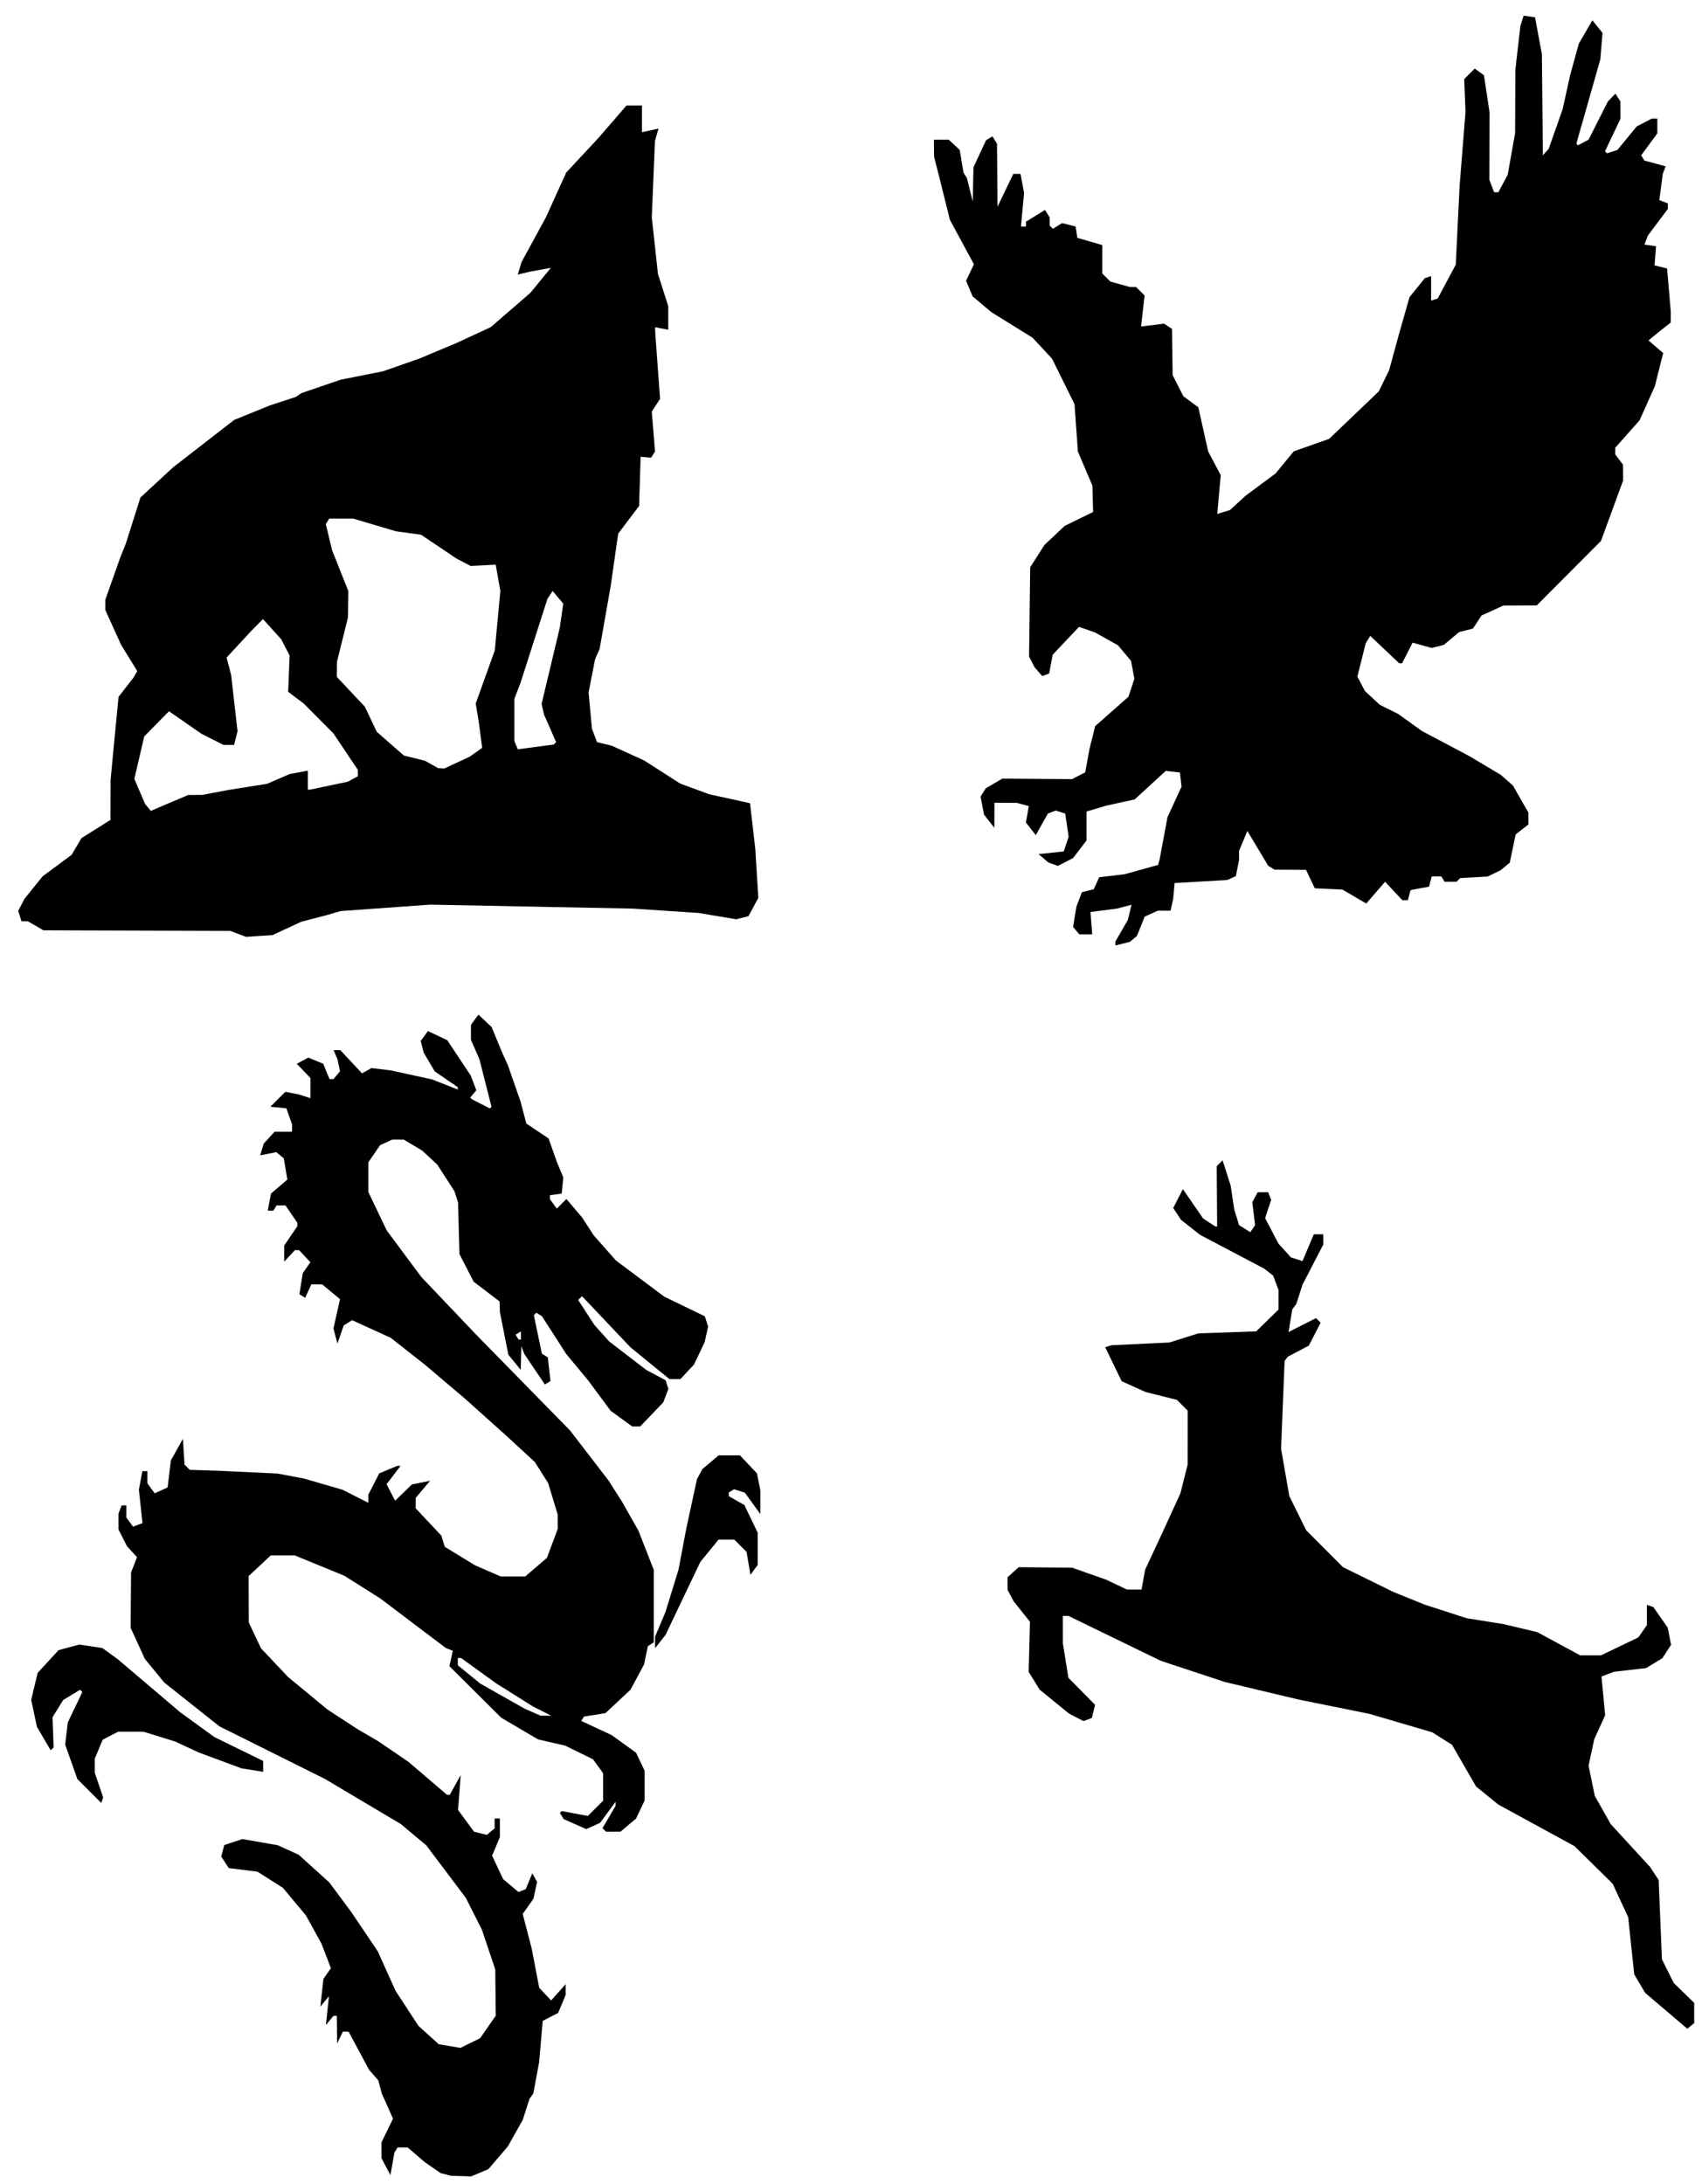 <?xml version="1.0" encoding="UTF-8"?>
<svg version="1.1" viewBox="0 0 647 830" xmlns="http://www.w3.org/2000/svg">
<path d="m169.53 826.35-2-0.501-3-2.069-3-2.07-6.57-5.628h-3.812l-1.217 1.969-1.517 8.531-1.692-3.2-1.692-3.2v-6.046l4.37-8.994-2.133-4.78-2.133-4.78-1.333-5-3.49-4-3.89-7.243-3.89-7.243-2.194-0.02-2.17 4.5-0.068-5.25-0.068-5.249h-1.28l-2.851 3.5 0.574-5.5 0.574-5.5-3.255 4 0.574-5.266 0.574-5.266 1.428-2.039 1.428-2.039-3.614-9.389-5.899-10.69-8.751-10.475-9.658-6.125-10.897-1.361-2.879-4.394 1.143-4.37 3.444-1.137 3.444-1.137 13.4 2.325 8 3.627 11.661 10.54 4.156 5.598 4.156 5.598 10.115 15 6.753 15 8.726 13.328 7.7 6.957 8.215 1.388 3.74-1.837 3.74-1.836 5.966-8.571-0.19-17.558-2.534-7.544-2.534-7.544-6.127-12.138-15.017-19.935-9.685-8.109-28.842-17.137-40.121-19.987-20.989-16.664-7.346-8.965-5.425-11.847 0.177-21 2.27-5.802-3.831-4.198-3.234-6.401v-5.936l1.214-3.164h1.786v4.618l2.553 3.491 3.578-1.373-1.36-12.7 1.32-7.035h1.909v4.618l2.781 3.803 4.919-2.241 1.215-10.256 4.585-8.197 0.62 9.774 1.981 2 10.399 0.317 23 1.096 10 1.888 14.677 4.255 9.823 4.978v-3.113l4.118-8.072 6.818-2.849h1.302l-5.309 6.961 3.241 6.268 6.386-6.189 6.912-1.382-5.467 6.497v3.966l9.747 10.38 0.654 2.125 0.654 2.125 11.445 6.995 9.754 4.255h9.386l8.234-7.048 4.126-11.027-0.016-5.425-3.655-12.018-5.066-7.982-10.855-10-15.908-14.254-15.054-12.746-12.946-10.182-14.677-6.696-3.189 2.012-2.393 6.866-0.756-2.857-0.756-2.857 2.496-11.154-6.726-5.579-4.179-0.054-2.329 5.113-2.207-1.364 0.64-4.001 0.64-4.001 2.906-4.149-4.319-4.597h-1.573l-4.078 4.377v-6.098l5-7.368v-1.287l-4.5-6.61-3.382-0.014-1.236 2h-2.132l0.618-3.25 0.618-3.25 6.221-5.318-0.681-4.033-0.681-4.033-2.849-2.364-6.122 1.224 0.678-2.238 0.678-2.238 4.119-4.5h6.651v-2.702l-2.155-6.183-6.096-0.615 5.687-5.663 5.064 0.976 4.5 1.42v-7.624l-5.203-5.431 4.384-2.346 5.647 2.339 2.414 5.828h1.512l2.48-2.989-0.489-2.256-0.489-2.256-1.471-3.5h2.574l8.212 8.819 3.596-2.013 7.331 0.883 15.776 3.449 9.724 3.833v-0.875l-8.763-6.029-4.221-7.154-1.106-4.413 2.749-3.755 7.337 3.482 8.914 13.408 2.132 5.609-2.328 2.805 0.785 0.697 6.686 3.402 0.62-0.647-4.571-18-3.235-7.436v-5.682l2.839-3.882 5 4.697 4.269 10.303 1.853 4 2.445 7 2.445 7 2.202 8.402 8.449 5.642 3.172 8.957 2.426 5.888-0.299 3.056-0.298 3.057-4.5 0.639v1.479l2.635 3.604 3.647-3.647 5.906 6.925 4.565 7 8.384 9.463 18.363 13.728 15.411 7.455 0.619 1.95 0.619 1.95-1.289 5.869-4.076 8.586-5.158 5.5h-4.182l-14.817-12.076-18.404-19.424-1.481 1.424 6.234 9.576 5.523 6.162 14.096 10.838 7.416 3.961 1.039 3.275-0.973 2.56-0.973 2.56-8.761 9.144h-3.043l-8.178-5.924-8.576-11.576-8.308-10-9.273-14.403-2.099-1.297-0.947 0.947 3.047 14.616 2.25 1.391 1.013 8.987-2.122 1.311-7.805-11.551-1.146-3-0.23 9-4.705-5.753-3.225-16.248-0.112-4-9.856-7.507-5.397-10.493-0.536-19.618-1.34-4.223-6.55-10.159-5.707-5.296-7-4.196-4.406-8e-3 -4.631 2.11-4.463 6.514v11.3l6.973 14.576 13.141 17.68 21.24 22.32 35.292 36 14.617 19 5.102 8 6.32 11.138 5.813 14.862v27.574l-1.124 0.713-1.124 0.713-1.466 7-5.13 9.548-9.522 8.907-8.178 1.308-1.019 1.649 11.563 5.388 9.274 6.705 3.226 6.798v11.395l-1.619 3.413-1.619 3.413-2.957 2.488-2.957 2.488h-5.513l-0.665-0.665-0.665-0.665 4.997-8.526v-1.538l-5.905 8.03-5.247 2.391-8.59-3.8-0.729-1.18-0.729-1.18 0.351-0.351 0.351-0.351 9.938 1.857 5.791-5.791v-10.445l-3.823-5.286-10.554-5.19-10.354-2.385-14-8.239-19.683-19.576 0.643-2.928 0.643-2.928-2.603-1.015-25-18.893-13.616-8.598-18.892-7.747h-9.069l-8.423 7.861 0.055 17.639 4.647 9.833 10.298 10.901 15 12.369 11.594 7.566 7.473 4.33 11.722 8 14.626 12.5h1.036l4.146-7.5-0.999 13.241 6.078 8.265 4.848 1.217 2.974-2.468v-3.755h2v7.064l-2.951 7.062 4.177 8.886 5.828 4.904 2.763-1.06 1.251-3.019 1.251-3.019 1.824 3.259-1.391 6.424-4.072 5.76 3.436 13.24 2.838 14.821 2.265 2.411 2.265 2.411 5.517-6.175v4.096l-1.421 3.401-1.421 3.401-5.873 3.037-0.674 7.798-0.674 7.798-2.223 12-1.453 2-2.556 8-5.669 10.098-3.707 4.331-3.707 4.331-3.279 1.37-3.279 1.37-7.564-0.232-2-0.501zm36.5-176.12-3.5-1.768-14-8.806-13.279-9.578h-1.221v2.759l8.5 6.939 16.889 9.562 6.111 2.662 4-0.001zm-8-142.71v-1.559l-2.033 1.256 0.575 0.931 0.575 0.931h0.882zm435.37 256.63-8.032-6.84-4.135-7.008-2.297-21.726-5.905-12.727-14.509-14.273-28.99-15.822-8.432-6.862-9.13-15.829-7.524-4.75-23.914-7.017-27-5.454-28-6.669-24.319-8.046-35.084-17.051h-2.097l0.016 10.5 2.088 13 10.157 10.327-1.243 4.953-3.144 1.206-5.544-2.867-11.138-9.073-4.187-6.774 0.247-9.52 0.247-9.52-6.175-7.733-2.325-4.369v-4.822l4.216-3.81 20.284 0.182 13 4.583 7.876 3.735h5.534l1.349-7.5 6.987-15 6.459-14.103 2.733-10.897 0.012-20.495-4.105-4.105-11.845-2.953-9.14-4.121-6.259-12.928 2.399-0.745 22-1.041 11-3.468 22-0.759 8.5-8.303v-7.453l-2.079-5.467-3.421-2.644-24.403-12.856-7.16-5.663-2.984-4.501 3.681-7.176 7.683 11.155 2.306 1.511 2.306 1.511h0.727l-0.157-22.882 2.228-2.246 3.078 9.628 1.334 9 1.856 6.016 4.273 2.668 1.818-2.684-0.535-4.331-0.535-4.331 2.054-3.838h3.992l1.12 2.917-2.29 6.937 5.052 9.645 4.763 5.273 4.393 1.394 4.295-10.167h3.603v3.892l-7.893 15.252-2.368 7.356-1.513 2-0.712 4.317-0.712 4.317 10.442-5.291 1.749 1.749-4.492 8.718-7.987 4.189-1.212 1.632-0.674 16.684-0.674 16.684 3.142 17.984 6.405 12.967 14 14.05 19 9.339 12 4.875 16 5.175 14 2.239 12.857 3.055 16.307 8.817h7.892l14.191-6.801 3.253-4.644v-7.722l2.5 0.827 5.434 7.84 0.645 3.254 0.645 3.254-3.333 5.087-6.146 3.738-12.245 1.414-4.731 1.791 0.691 7.371 0.691 7.371-4.146 9.1-2.158 10.063 2.388 11.502 3.007 5.328 3.007 5.328 7.489 8.157 7.489 8.157 3.274 4.986 0.618 15.05 0.618 15.05 4.489 9 7.775 7.574v7.681l-1.3 1.079-1.3 1.079-8.032-6.84zm-599.45-83.524-4.548-4.548-4.621-13.089 0.99-8.413 5.527-11.567-0.859-0.859-6.426 3.908-4.044 6.518 0.41 11.486-1.105 1.105-5.228-8.92-2.197-10.244 2.466-10.279 7.96-8.636 7.864-2.118 8.748 1.312 5.931 4.294 23.712 20.146 12.977 9.41 18.523 9.071v4.129l-8.215-1.314-16.285-6.042-9-4.179-12-3.705-9.599-0.016-5.894 3.048-1.503 3.598-1.503 3.599v5.399l3.177 9.325-0.71 2.13zm215.08-56.48v-2.2l3.95-9.371 4.927-16 3.039-16 4.003-18.48 2.036-3.804 6.199-5.216h8.11l6.455 6.844 1.281 6.406v9.05l-5.889-8.13-4.093-1.299-1.009 0.624-1.009 0.624 6e-3 0.691 6e-3 0.691 5.919 3.368 5.069 10.507v12.243l-2.758 3.772-1.472-8.711-4.679-4.679h-5.957l-6.946 8.5-13.226 27.733-3.962 5.036v-2.2zm175-265.62v-0.771l4.717-8.176 0.691-2.871 0.691-2.871-5.599 1.464-10 1.29 0.672 8.487h-4.927l-2.364-2.848 0.635-3.826 0.635-3.826 2.102-5.525 4.496-1.128 2.071-4.546 9.68-1.149 12.711-3.537 0.582-2.113 2.973-16 5.354-11.634-0.31-2.683-0.31-2.683-5.385-0.622-11.798 10.846-10.817 2.363-7.5 2.232v10.991l-5.103 6.691-5.77 2.984-3.627-1.29-3.734-3.196 9.579-1 0.932-2.812 0.932-2.812-0.658-4.387-0.658-4.387-3.611-1.146-2.966 1.138-4.599 8.184-3.749-4.776 1.077-6.255-4.545-1.218-8.5-0.027-0.044 9.5-3.912-5-0.664-3.413-0.664-3.413 1.995-3.174 6.306-3.694 26.483 0.204 5-2.568 1.639-8.942 2.158-8.633 12.649-11.174 2.252-6.822-0.639-3.405-0.639-3.405-4.984-5.924-8.675-4.849-6.117-2.132-10.003 10.577-1.338 7.13-2.615 1.004-2.931-3.365-1.046-2.03-1.046-2.03 0.431-33.939 5.428-8.498 7.697-7.249 10.779-5.253-0.25-10-5.532-13-1.281-18-8.534-17.269-7.403-7.965-15.741-9.766-7.05-5.963-2.491-5.925 2.984-6.258-9.113-16.854-4.237-17-1.804-7-0.048-6.5h5.623l4.184 3.898 1.424 8.602 1.269 2 2.262 9 0.129-6.5 0.129-6.5 2.387-5.128 2.388-5.128 2.429-1.501 1.746 2.756 0.194 24 6.014-12.5h2.732l1.358 7.237-0.596 6.381-0.596 6.381h1.925v-1.837l7.203-4.452 0.883 1.394 0.883 1.394 0.031 3.167 0.608 0.608 0.608 0.608 3.483-2.175 5.163 1.296 0.319 2.149 0.319 2.149 9.5 2.76v10.797l3.067 3.067 7.433 2.064 2.357 0.012 3.218 3.218-1.333 11.78 8.758-1.083 3 2.013 0.242 17.573 4.071 8 5.688 4.191 3.759 16.809 4.764 9-0.661 7.364-0.661 7.364 4.797-1.45 6-5.494 11.385-8.439 6.877-8.393 13.482-4.76 18.882-18.051 3.946-8.143 3.822-14 3.899-13.675 5.825-7.197 2.383-0.794v9.333l2.5-0.785 6.866-12.868 0.735-15.007 0.735-15.008 2.235-28.046-0.493-12.477 4.004-4.004 3.503 2.562 2.117 13.965-0.066 25.728 0.907 2.386 0.907 2.386h1.595l3.551-6.594 2.834-15.906 0.085-24 1.924-16.732 0.616-1.942 0.616-1.942 4.328 0.617 2.612 14 0.186 19.222 0.186 19.222 2.202-2.444 5.285-15 2.881-13 3.3-12 5.14-8.856 3.868 4.776-0.42 5.04-0.42 5.04-5.119 18-3.983 14 0.608 0.662 4.034-2.159 7.321-14.503 2.889-3 1.897 3 0.031 6.528-5.906 12.4 0.755 0.755 3.974-1.261 7.336-8.952 5.741-2.969h2.099v5.606l-6.143 8.353 1.228 1.986 8.083 2.176-1.095 2.854-1.325 9.99 3.253 1.248v2.104l-7.633 10.182-0.628 1.688-0.628 1.688 4.389 0.625-0.279 3.634-0.279 3.634 4.77 1.197 0.702 8.267 0.702 8.267-0.026 4-4.591 3.607-3.863 3.184 5.583 4.802-3.164 12.596-5.826 12.985-9.23 10.392v2.551l2.936 3.882 0.064 6-8.429 23-24.419 24.5-12.653 0.044-8.344 3.788-3.261 4.977-5.26 1.32-5.788 4.871-4.613 1.158-7.269-2.007-4.004 7.849h-1.079l-11.008-10.411-1.724 2.789-3.18 12.659 2.853 5.462 5.679 5.272 7 3.487 9 6.459 18 9.526 12 7.15 4.614 4.062 5.886 10.288v4.469l-4.867 3.828-2.229 10.736-3.405 2.81-5 2.442-10.451 0.59-1.382 1.382h-4.549l-1.236-2h-3.649l-1.011 3.868-7.038 1.32-0.498 1.906-0.498 1.906h-2.136l-6.551-6.988-7.155 8.275-9.063-5.311-10.496-0.475-3.322-7-11.994-0.091-2.406-1.487-7.914-13.215-3.15 7.538v3.506l-0.612 3.061-0.612 3.061-1.638 0.736-1.638 0.736-20 1.157-0.274 3-0.274 3-0.495 2.25-0.495 2.25h-4.868l-4.986 2.272-2.938 7.342-2.682 2.226-5.489 1.378v-0.771zm-333.5-3.639-3-1.127-71-0.223-6-3.445-2.365-0.012-1.246-3.924 2.375-4.576 6.944-8.591 10.977-8.109 3.762-6.375 11.027-6.924 0.025-15.179 3.024-31.563 5.641-7.258 1.48-2.543-6.121-9.948-6.024-13.285v-3.883l5.79-16.34 2.014-5 5.56-17.533 12.425-11.467 23.204-18 13.507-5.491 10-3.274 2-1.405 15-5.13 16.076-3.175 13.924-4.885 14-5.873 13-6.007 15.101-13.068 7.772-9.485-7.874 1.429-4.721 1.136 1.457-4.772 9.261-17 7.707-17 12.297-13.202 10.64-12.298h5.86v10.159l6.292-1.382-0.676 2.361-0.676 2.361-0.599 14.5-0.599 14.5 2.342 21.506 1.958 6.128 1.958 6.128v8.973l-5-0.956 0.061 2.223 1.826 25-3.148 4.827 0.616 7.587 0.616 7.587-0.751 1.178-0.751 1.178-3.971-0.356-0.289 9.344-0.289 9.344-7.955 10.537-2.825 19.775-4.223 24-1.742 4-2.461 12.546 0.643 6.915 0.643 6.915 1.927 5.068 5.571 1.356 12.303 5.587 13.708 8.786 10.989 4.061 15.5 3.402 0.126 0.364 0.982 8.5 0.982 8.5 0.577 9.316 0.577 9.316-3.744 6.955-4.667 1.172-14.333-2.397-25-1.657-77-1.5-34 2.433-6 1.733-9 2.331-11 5.096-10 0.637-3-1.127zm-25-50.224 6-2.535 5.402-0.048 9.598-1.823 15-2.382 8.586-3.721 6.914-1.297v7.223h0.869l14.263-3 3.868-2.07v-2.451l-9.295-13.855-11.205-11.277-5.996-4.524 0.561-13.795-3.178-6.146-6.966-7.71-4.421 4.502-9.394 10.129 1.74 6.699 2.421 21.299-1.305 5.201h-4.042l-8.42-4.25-12.287-8.535-9.414 9.558-3.76 16.149 4.077 9.511 2.206 2.658 2.18-0.973zm108.15-14.839 4.849-2.256 4.766-3.362-0.633-4.812-0.633-4.812-1.189-7.243 7.256-20.175 2.106-22.582-1.766-10-9.514 0.496-5.392-2.812-13.466-9.056-9.534-1.299-16.289-4.829h-9.093l-1.295 2.095 2.372 9.886 6.178 15.519-0.112 10-4.214 17-0.048 5.648 10.677 11.352 4.502 9.502 10.321 9.046 8 1.966 5 2.804 2.301 0.183 4.849-2.256zm37.279-7.34 0.448-0.448-4.595-10.455-0.934-4.067 6.911-28.934 1.315-9.185-4.035-4.815-1.967 2.999-10.262 32.001-2.311 6v16l0.658 1.591 0.658 1.591 13.666-1.831z"/>
</svg>
